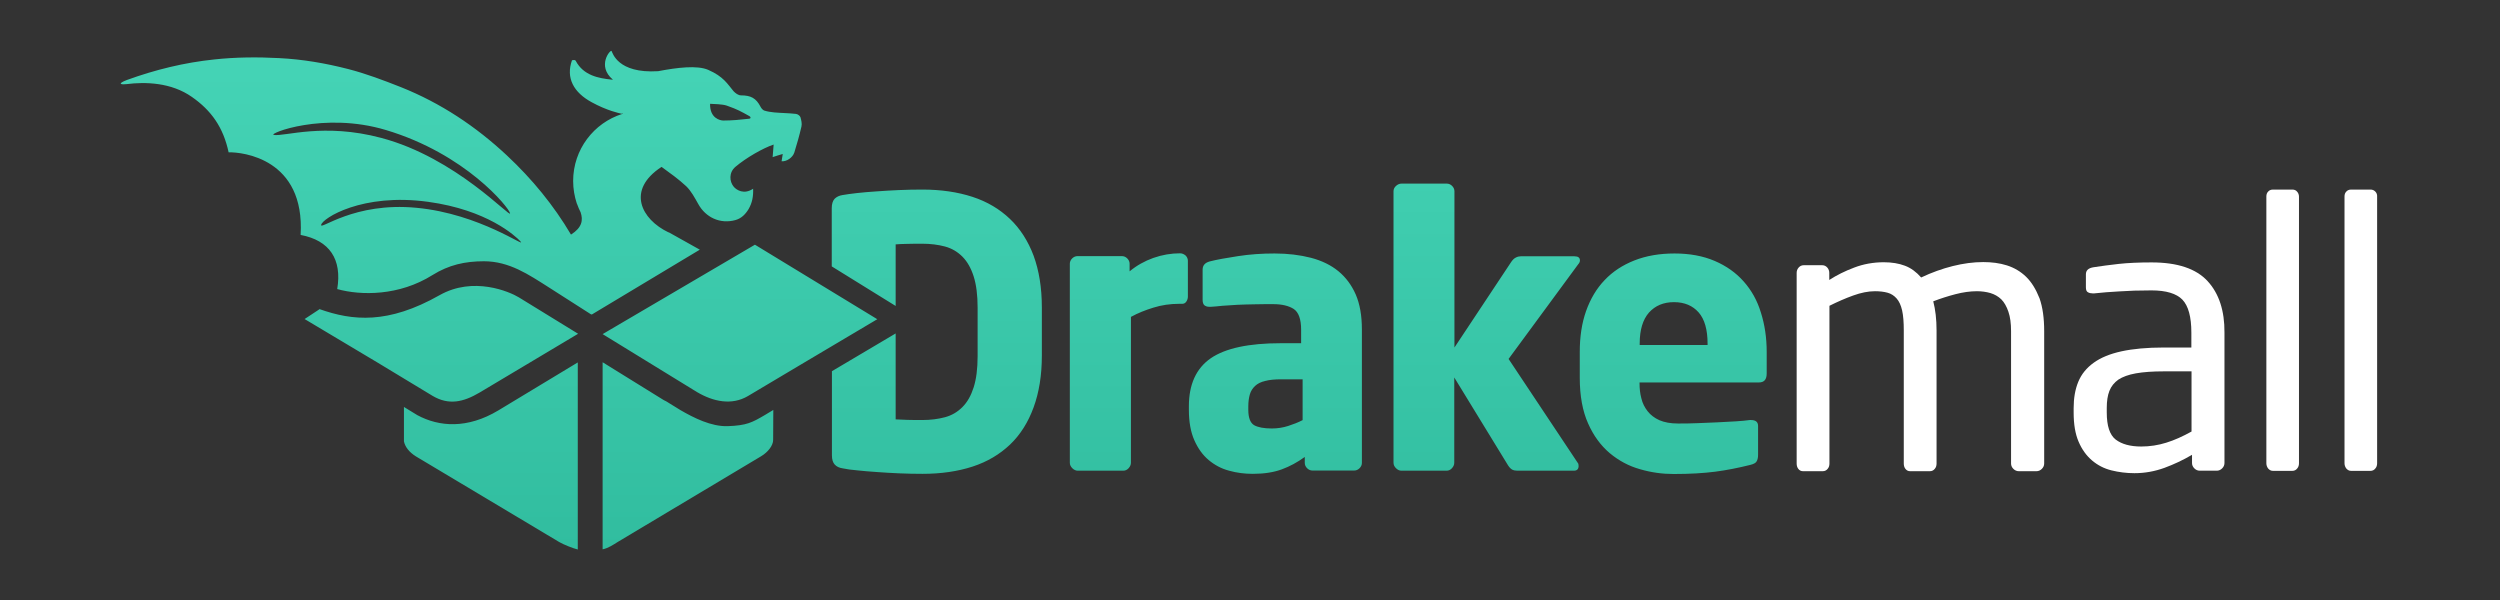 <?xml version="1.0" encoding="UTF-8"?>
<svg width="250px" height="60px" viewBox="0 0 250 60" version="1.1" xmlns="http://www.w3.org/2000/svg" xmlns:xlink="http://www.w3.org/1999/xlink">
    <rect x="0" y="0" width="250" height="60" fill="#333333" stroke="none"/>
    <!-- Generator: Sketch 49.3 (51167) - http://www.bohemiancoding.com/sketch -->
    <title>Drakemall new logo</title>
    <desc>Created with Sketch.</desc>
    <defs>
        <linearGradient x1="50%" y1="0%" x2="50%" y2="100%" id="linearGradient-1">
            <stop stop-color="#45D4B6" offset="0%"></stop>
            <stop stop-color="#31BD9F" offset="100%"></stop>
        </linearGradient>
    </defs>
    <g id="Drakemall-new-logo" stroke="none" stroke-width="1" fill="none" fill-rule="evenodd">
        <g transform="translate(12, 5)">
            <path d="M54.934,18.262 C54.901,18.245 54.868,18.228 54.834,18.228 C52.136,16.937 50.596,14.007 54.156,11.689 C55,12.301 55.861,12.914 56.623,13.626 C57.119,14.106 57.467,14.768 57.815,15.381 C58.56,16.755 60.033,17.434 61.556,17.003 C62.136,16.838 62.533,16.44 62.848,15.927 C63.228,15.281 63.344,14.619 63.311,13.874 C62.401,14.487 61.656,14.007 61.374,13.675 C60.944,13.162 60.861,12.252 61.556,11.672 C62.616,10.778 64.288,9.818 65.364,9.454 C65.331,9.851 65.298,10.248 65.265,10.712 C65.629,10.596 65.911,10.497 66.275,10.397 C66.225,10.679 66.192,10.911 66.159,11.126 C66.656,11.175 67.268,10.762 67.434,10.248 C67.699,9.387 67.947,8.526 68.146,7.649 C68.212,7.351 68.129,7.02 68.046,6.722 C67.997,6.573 67.765,6.407 67.599,6.391 C66.887,6.308 66.159,6.308 65.43,6.242 C65.099,6.209 64.752,6.159 64.437,6.06 C64.288,6.01 64.139,5.844 64.056,5.679 C63.609,4.818 63.096,4.536 62.086,4.536 C61.838,4.536 61.54,4.321 61.358,4.123 C60.728,3.377 60.364,2.666 58.825,1.987 C57.715,1.507 55.712,1.755 53.808,2.119 C49.752,2.368 49.255,0.265 49.156,0.099 C49.04,-0.066 47.649,1.589 49.288,2.964 C49.255,2.964 49.222,2.964 49.189,2.964 C47.831,2.831 46.341,2.533 45.579,1.093 C45.563,1.06 45.53,1.026 45.48,1.01 C45.464,0.993 45.199,1.01 45.199,1.026 C44.57,2.798 45.364,4.238 47.152,5.215 C48.692,6.06 49.917,6.325 50.232,6.391 C47.384,7.285 45.315,9.95 45.315,13.096 C45.315,13.891 45.447,14.636 45.679,15.348 C45.679,15.364 45.695,15.397 45.712,15.414 C45.811,15.695 45.927,15.96 46.06,16.225 C46.325,17.003 46.225,17.748 45.099,18.46 C43.377,15.546 41.225,12.914 38.692,10.546 C35.596,7.649 32.07,5.298 28.079,3.709 C26.358,3.03 24.619,2.368 22.815,1.904 C20.563,1.325 18.262,0.927 15.911,0.811 C13.742,0.695 11.589,0.712 9.437,0.944 C6.424,1.258 3.526,1.97 0.695,2.997 C-0.381,3.411 0.166,3.477 0.679,3.411 C2.5,3.179 5.116,3.228 7.202,4.702 C9.123,6.043 10.331,7.732 10.861,10.232 C12.219,10.199 18.51,10.844 18.063,18.493 C20.96,19.04 22.219,20.927 21.722,23.907 C24.106,24.57 27.914,24.603 31.258,22.5 C32.881,21.49 34.503,21.126 36.391,21.126 C38.94,21.126 40.877,22.467 42.864,23.725 C45.43,25.364 47.136,26.457 47.136,26.457 C47.136,26.457 47.152,26.44 47.185,26.424 L47.202,26.44 L57.98,19.967 L54.934,18.262 Z M60.679,5.563 C61.805,5.96 62.086,6.142 62.93,6.606 C63.063,6.672 63.129,6.838 62.93,6.871 C62.07,6.97 61.225,7.053 60.331,7.053 C60.033,7.053 58.974,6.838 59.007,5.381 C59.338,5.397 60.265,5.414 60.679,5.563 Z M15.381,8.493 C14.752,8.377 20.381,6.142 26.573,7.997 C34.57,10.381 38.891,15.762 39.007,16.325 C39.123,16.921 33.626,10.778 26.126,8.791 C20.364,7.252 16.44,8.675 15.381,8.493 Z M29.636,15.778 C23.394,15.182 19.983,18.063 20.116,17.483 C20.248,16.838 24.205,14.272 30.811,15.182 C36.738,15.993 39.536,18.593 40.033,19.123 C40.795,19.95 36.026,16.374 29.636,15.778 Z M50.199,6.358 C50.149,6.325 50.248,6.291 50.298,6.325 C50.265,6.341 50.232,6.358 50.199,6.358 Z M31.954,24.52 C26.805,27.434 23.262,27.086 19.95,25.911 C19.917,25.927 19.917,25.944 19.868,25.977 C18.974,26.573 18.46,26.904 18.46,26.904 L25.811,31.291 L31.258,34.586 C32.881,35.546 34.338,35.215 35.96,34.255 L45.811,28.377 C45.811,28.377 42.434,26.291 39.884,24.735 C38.957,24.172 35.348,22.599 31.954,24.52 Z M29.719,36.507 L29.503,36.374 L28.394,35.695 L28.394,39.139 C28.51,39.685 28.907,40.215 29.603,40.646 L43.924,49.205 C44.354,49.454 45.248,49.818 45.778,49.95 L45.778,31.242 L37.831,36.043 C34.735,37.897 31.921,37.699 29.719,36.507 Z M162.368,23.146 C161.589,22.268 160.629,21.589 159.47,21.093 C158.311,20.596 156.97,20.348 155.447,20.348 C153.957,20.348 152.616,20.579 151.44,21.043 C150.265,21.507 149.272,22.152 148.46,23.013 C147.649,23.858 147.036,24.901 146.606,26.109 C146.175,27.334 145.977,28.692 145.977,30.182 L145.977,32.798 C145.977,34.586 146.258,36.109 146.805,37.334 C147.351,38.576 148.079,39.553 148.974,40.315 C149.868,41.06 150.877,41.606 152.003,41.921 C153.129,42.252 154.255,42.401 155.364,42.401 C156.987,42.401 158.361,42.318 159.52,42.169 C160.662,42.02 161.838,41.788 163.03,41.49 C163.361,41.407 163.56,41.308 163.659,41.142 C163.758,40.993 163.808,40.762 163.808,40.464 L163.808,37.599 C163.808,37.202 163.576,37.003 163.096,37.003 L162.98,37.003 C162.599,37.053 162.136,37.103 161.556,37.136 C160.977,37.169 160.364,37.202 159.702,37.235 C159.04,37.268 158.377,37.285 157.699,37.318 C157.02,37.351 156.391,37.351 155.795,37.351 C155.05,37.351 154.437,37.235 153.94,37.02 C153.46,36.805 153.063,36.507 152.765,36.126 C152.467,35.745 152.252,35.331 152.136,34.834 C152.003,34.338 151.954,33.841 151.954,33.311 L151.954,33.245 L163.891,33.245 C164.421,33.245 164.669,32.947 164.669,32.351 L164.669,30.182 C164.669,28.758 164.47,27.45 164.089,26.258 C163.725,25.05 163.146,24.023 162.368,23.146 Z M158.775,29.503 L151.97,29.503 L151.97,29.354 C151.97,27.98 152.285,26.954 152.897,26.258 C153.526,25.563 154.354,25.215 155.397,25.215 C156.44,25.215 157.268,25.563 157.864,26.242 C158.46,26.921 158.758,27.964 158.758,29.371 L158.758,29.503 L158.775,29.503 Z M145.993,21.043 C145.993,20.762 145.811,20.629 145.43,20.629 L140.083,20.629 C139.934,20.629 139.768,20.662 139.603,20.745 C139.421,20.828 139.272,20.977 139.123,21.192 L133.444,29.752 L133.444,14.123 C133.444,13.924 133.361,13.742 133.212,13.593 C133.063,13.444 132.881,13.361 132.682,13.361 L128.146,13.361 C127.947,13.361 127.765,13.444 127.599,13.593 C127.434,13.742 127.351,13.924 127.351,14.123 L127.351,41.275 C127.351,41.474 127.434,41.656 127.599,41.821 C127.765,41.987 127.947,42.07 128.146,42.07 L132.666,42.07 C132.864,42.07 133.046,41.987 133.195,41.821 C133.344,41.656 133.427,41.474 133.427,41.275 L133.427,32.748 L138.808,41.54 C138.957,41.772 139.106,41.904 139.238,41.97 C139.371,42.036 139.536,42.07 139.735,42.07 L145.381,42.07 C145.712,42.07 145.861,41.904 145.861,41.589 C145.861,41.44 145.828,41.341 145.778,41.291 L138.858,30.894 L145.811,21.44 C145.944,21.291 145.993,21.175 145.993,21.043 Z M121.838,22.119 C121.093,21.507 120.166,21.06 119.089,20.778 C117.997,20.497 116.788,20.348 115.447,20.348 C114.205,20.348 112.98,20.43 111.805,20.613 C110.613,20.795 109.685,20.96 108.974,21.142 C108.493,21.275 108.262,21.54 108.262,21.97 L108.262,25 C108.262,25.248 108.328,25.43 108.444,25.53 C108.576,25.629 108.725,25.679 108.924,25.679 L109.106,25.679 C109.404,25.662 109.785,25.629 110.232,25.579 C110.679,25.546 111.192,25.513 111.738,25.48 C112.301,25.464 112.881,25.43 113.493,25.43 C114.106,25.414 114.702,25.414 115.315,25.414 C116.192,25.414 116.871,25.579 117.368,25.894 C117.864,26.225 118.113,26.921 118.113,27.98 L118.113,29.321 L116.093,29.321 C112.881,29.321 110.546,29.818 109.073,30.828 C107.616,31.838 106.887,33.444 106.887,35.629 L106.887,35.96 C106.887,37.185 107.07,38.212 107.434,39.023 C107.798,39.851 108.278,40.513 108.874,41.01 C109.47,41.507 110.149,41.871 110.911,42.07 C111.672,42.285 112.467,42.384 113.278,42.384 C114.404,42.384 115.364,42.235 116.175,41.937 C116.987,41.639 117.748,41.225 118.477,40.695 L118.477,41.291 C118.477,41.49 118.56,41.672 118.709,41.821 C118.858,41.97 119.04,42.053 119.238,42.053 L123.427,42.053 C123.626,42.053 123.808,41.97 123.957,41.821 C124.106,41.672 124.189,41.49 124.189,41.291 L124.189,27.947 C124.189,26.573 123.99,25.414 123.576,24.454 C123.162,23.51 122.583,22.732 121.838,22.119 Z M118.245,37.02 C117.798,37.252 117.318,37.434 116.805,37.599 C116.291,37.765 115.745,37.848 115.182,37.848 C114.387,37.848 113.791,37.732 113.411,37.517 C113.03,37.285 112.831,36.788 112.831,35.977 L112.831,35.646 C112.831,35.199 112.881,34.801 112.98,34.454 C113.079,34.106 113.262,33.825 113.51,33.593 C113.758,33.361 114.089,33.195 114.52,33.096 C114.95,32.98 115.48,32.93 116.126,32.93 L118.262,32.93 L118.262,37.02 L118.245,37.02 Z M88.99,16.887 C87.964,15.911 86.722,15.166 85.248,14.685 C83.775,14.205 82.103,13.957 80.232,13.957 C79.454,13.957 78.675,13.974 77.897,14.007 C77.119,14.04 76.358,14.089 75.646,14.139 C74.934,14.189 74.288,14.238 73.709,14.305 C73.129,14.371 72.649,14.437 72.268,14.503 C71.921,14.553 71.656,14.685 71.457,14.884 C71.275,15.083 71.175,15.397 71.175,15.811 L71.175,21.639 L77.566,25.596 L77.566,19.437 C77.848,19.421 78.228,19.387 78.742,19.387 C79.255,19.371 79.752,19.371 80.215,19.371 C81.06,19.371 81.821,19.47 82.5,19.652 C83.179,19.834 83.758,20.182 84.238,20.662 C84.719,21.142 85.099,21.805 85.364,22.632 C85.629,23.46 85.762,24.503 85.762,25.778 L85.762,30.596 C85.762,31.871 85.629,32.914 85.364,33.742 C85.099,34.57 84.735,35.215 84.238,35.712 C83.758,36.192 83.179,36.54 82.5,36.722 C81.821,36.904 81.06,37.003 80.215,37.003 C79.735,37.003 79.255,37.003 78.742,36.987 C78.228,36.97 77.831,36.954 77.566,36.937 L77.566,28.344 L71.192,32.119 L71.192,40.53 C71.192,40.96 71.291,41.258 71.474,41.457 C71.656,41.656 71.921,41.788 72.285,41.838 C72.666,41.921 73.146,41.987 73.725,42.036 C74.305,42.103 74.967,42.152 75.662,42.202 C76.374,42.252 77.119,42.301 77.914,42.334 C78.692,42.368 79.47,42.384 80.248,42.384 C82.119,42.384 83.791,42.136 85.265,41.656 C86.738,41.175 87.98,40.43 89.007,39.454 C90.033,38.477 90.811,37.235 91.358,35.745 C91.904,34.255 92.185,32.533 92.185,30.563 L92.185,25.745 C92.185,23.775 91.904,22.053 91.358,20.563 C90.811,19.106 90.017,17.864 88.99,16.887 Z M60.762,37.616 C59.123,37.666 57.384,36.788 56.043,36.01 C56.026,36.01 55.563,35.712 54.619,35.132 C54.52,35.083 54.404,35.033 54.305,34.967 L48.262,31.225 L48.262,49.934 C48.825,49.818 49.338,49.47 49.785,49.189 L64.106,40.629 C64.801,40.215 65.315,39.553 65.315,38.99 L65.331,35.993 L64.536,36.474 C63.212,37.252 62.682,37.55 60.762,37.616 Z M48.262,28.411 L57.699,34.205 C59.321,35.166 61.175,35.563 62.798,34.603 C62.798,34.603 71.887,29.189 75.728,26.921 L63.493,19.47 L48.262,28.411 Z M106.01,20.331 C105.116,20.331 104.222,20.48 103.328,20.795 C102.45,21.109 101.656,21.556 100.96,22.136 L100.96,21.374 C100.96,21.175 100.877,20.993 100.728,20.844 C100.579,20.695 100.397,20.613 100.199,20.613 L95.745,20.613 C95.546,20.613 95.364,20.695 95.215,20.844 C95.066,20.993 94.983,21.175 94.983,21.374 L94.983,41.275 C94.983,41.474 95.066,41.656 95.232,41.821 C95.397,41.987 95.579,42.07 95.778,42.07 L100.331,42.07 C100.53,42.07 100.712,41.987 100.861,41.821 C101.01,41.656 101.093,41.474 101.093,41.275 L101.093,26.689 C101.788,26.308 102.533,26.01 103.344,25.762 C104.139,25.513 105,25.381 105.927,25.381 L106.225,25.381 C106.407,25.381 106.54,25.298 106.639,25.149 C106.738,25 106.788,24.834 106.788,24.652 L106.788,21.076 C106.788,20.877 106.705,20.695 106.556,20.546 C106.391,20.414 106.209,20.331 106.01,20.331 Z" id="Shape" fill="url(#linearGradient-1)"></path>
            <g id="Group" transform="translate(167.55, 13.907)" fill="#FFFFFF" fill-rule="nonzero">
                <path d="M41.209,9.205 C40.066,7.964 38.212,7.334 35.613,7.334 C34.338,7.334 33.245,7.384 32.334,7.483 C31.424,7.583 30.579,7.699 29.818,7.815 C29.288,7.897 29.04,8.129 29.04,8.526 L29.04,9.834 C29.04,10.083 29.106,10.248 29.238,10.315 C29.371,10.397 29.536,10.43 29.702,10.43 L29.884,10.43 C30.629,10.348 31.474,10.281 32.384,10.232 C33.311,10.166 34.371,10.132 35.596,10.132 C37.07,10.132 38.096,10.447 38.692,11.06 C39.288,11.689 39.586,12.781 39.586,14.354 L39.586,15.844 L36.821,15.844 C35.149,15.844 33.742,15.977 32.599,16.225 C31.457,16.474 30.53,16.854 29.818,17.368 C29.106,17.881 28.593,18.51 28.278,19.272 C27.964,20.033 27.815,20.911 27.815,21.904 L27.815,22.351 C27.815,23.526 27.98,24.503 28.311,25.265 C28.642,26.043 29.089,26.656 29.652,27.136 C30.215,27.616 30.861,27.947 31.589,28.129 C32.318,28.311 33.096,28.411 33.891,28.411 C34.934,28.411 35.927,28.228 36.887,27.881 C37.831,27.533 38.758,27.103 39.652,26.573 L39.652,27.401 C39.652,27.599 39.735,27.781 39.884,27.93 C40.033,28.079 40.215,28.162 40.414,28.162 L42.136,28.162 C42.334,28.162 42.517,28.079 42.666,27.93 C42.815,27.781 42.897,27.599 42.897,27.401 L42.897,14.354 C42.914,12.169 42.351,10.447 41.209,9.205 Z M39.619,24.238 C38.725,24.735 37.881,25.116 37.07,25.364 C36.275,25.613 35.43,25.745 34.57,25.745 C33.477,25.745 32.632,25.513 32.02,25.05 C31.424,24.586 31.126,23.692 31.126,22.334 L31.126,21.887 C31.126,21.209 31.209,20.646 31.391,20.182 C31.573,19.719 31.871,19.354 32.285,19.056 C32.715,18.775 33.295,18.56 34.04,18.427 C34.785,18.295 35.728,18.228 36.838,18.228 L39.603,18.228 L39.603,24.238 L39.619,24.238 Z" id="Shape"></path>
                <path d="M57.98,0.248 C57.848,0.116 57.699,0.05 57.5,0.05 L55.563,0.05 C55.364,0.05 55.199,0.116 55.083,0.248 C54.95,0.381 54.901,0.546 54.901,0.745 L54.901,27.417 C54.901,27.616 54.967,27.798 55.083,27.947 C55.215,28.096 55.364,28.179 55.563,28.179 L57.5,28.179 C57.699,28.179 57.864,28.096 57.98,27.947 C58.113,27.798 58.162,27.616 58.162,27.417 L58.162,0.762 C58.179,0.563 58.113,0.381 57.98,0.248 Z" id="Shape"></path>
                <path d="M49.685,0.05 L47.748,0.05 C47.55,0.05 47.384,0.116 47.268,0.248 C47.136,0.381 47.086,0.546 47.086,0.745 L47.086,27.417 C47.086,27.616 47.152,27.798 47.268,27.947 C47.401,28.096 47.55,28.179 47.748,28.179 L49.685,28.179 C49.884,28.179 50.05,28.096 50.166,27.947 C50.298,27.798 50.348,27.616 50.348,27.417 L50.348,0.762 C50.348,0.563 50.281,0.397 50.166,0.265 C50.05,0.116 49.884,0.05 49.685,0.05 Z" id="Shape"></path>
                <path d="M23.063,8.775 C22.517,8.245 21.871,7.864 21.142,7.632 C20.414,7.401 19.619,7.301 18.775,7.301 C17.798,7.301 16.788,7.434 15.728,7.699 C14.669,7.964 13.609,8.344 12.566,8.841 C12.086,8.295 11.556,7.897 10.944,7.666 C10.331,7.434 9.636,7.318 8.825,7.318 C7.781,7.318 6.788,7.5 5.877,7.848 C4.95,8.195 4.123,8.609 3.377,9.089 L3.377,8.377 C3.377,8.179 3.311,7.997 3.179,7.848 C3.046,7.699 2.881,7.616 2.682,7.616 L0.811,7.616 C0.613,7.616 0.447,7.699 0.315,7.848 C0.182,7.997 0.116,8.179 0.116,8.377 L0.116,27.45 C0.116,27.649 0.166,27.831 0.281,27.98 C0.397,28.129 0.546,28.212 0.745,28.212 L2.732,28.212 C2.93,28.212 3.096,28.129 3.212,27.98 C3.344,27.831 3.394,27.649 3.394,27.45 L3.394,11.672 C4.189,11.275 4.983,10.927 5.762,10.646 C6.54,10.364 7.268,10.215 7.947,10.215 C8.427,10.215 8.841,10.265 9.205,10.364 C9.57,10.464 9.868,10.662 10.116,10.944 C10.364,11.225 10.546,11.623 10.662,12.136 C10.778,12.649 10.828,13.311 10.828,14.139 L10.828,27.45 C10.828,27.649 10.877,27.831 10.993,27.98 C11.109,28.129 11.258,28.212 11.457,28.212 L13.444,28.212 C13.642,28.212 13.808,28.129 13.924,27.98 C14.056,27.831 14.106,27.649 14.106,27.45 L14.106,14.139 C14.106,13.013 13.99,12.053 13.775,11.225 C14.503,10.944 15.232,10.712 15.993,10.513 C16.755,10.315 17.467,10.215 18.146,10.215 C18.626,10.215 19.073,10.281 19.487,10.397 C19.917,10.53 20.265,10.728 20.579,11.026 C20.877,11.325 21.109,11.738 21.291,12.268 C21.474,12.798 21.556,13.444 21.556,14.205 L21.556,27.45 C21.556,27.649 21.639,27.831 21.788,27.98 C21.937,28.129 22.119,28.212 22.318,28.212 L24.106,28.212 C24.305,28.212 24.487,28.129 24.636,27.98 C24.785,27.831 24.868,27.649 24.868,27.45 L24.868,14.205 C24.868,12.914 24.719,11.821 24.404,10.927 C24.04,10.017 23.609,9.305 23.063,8.775 Z" id="Shape"></path>
            </g>
        </g>
    </g>
</svg>